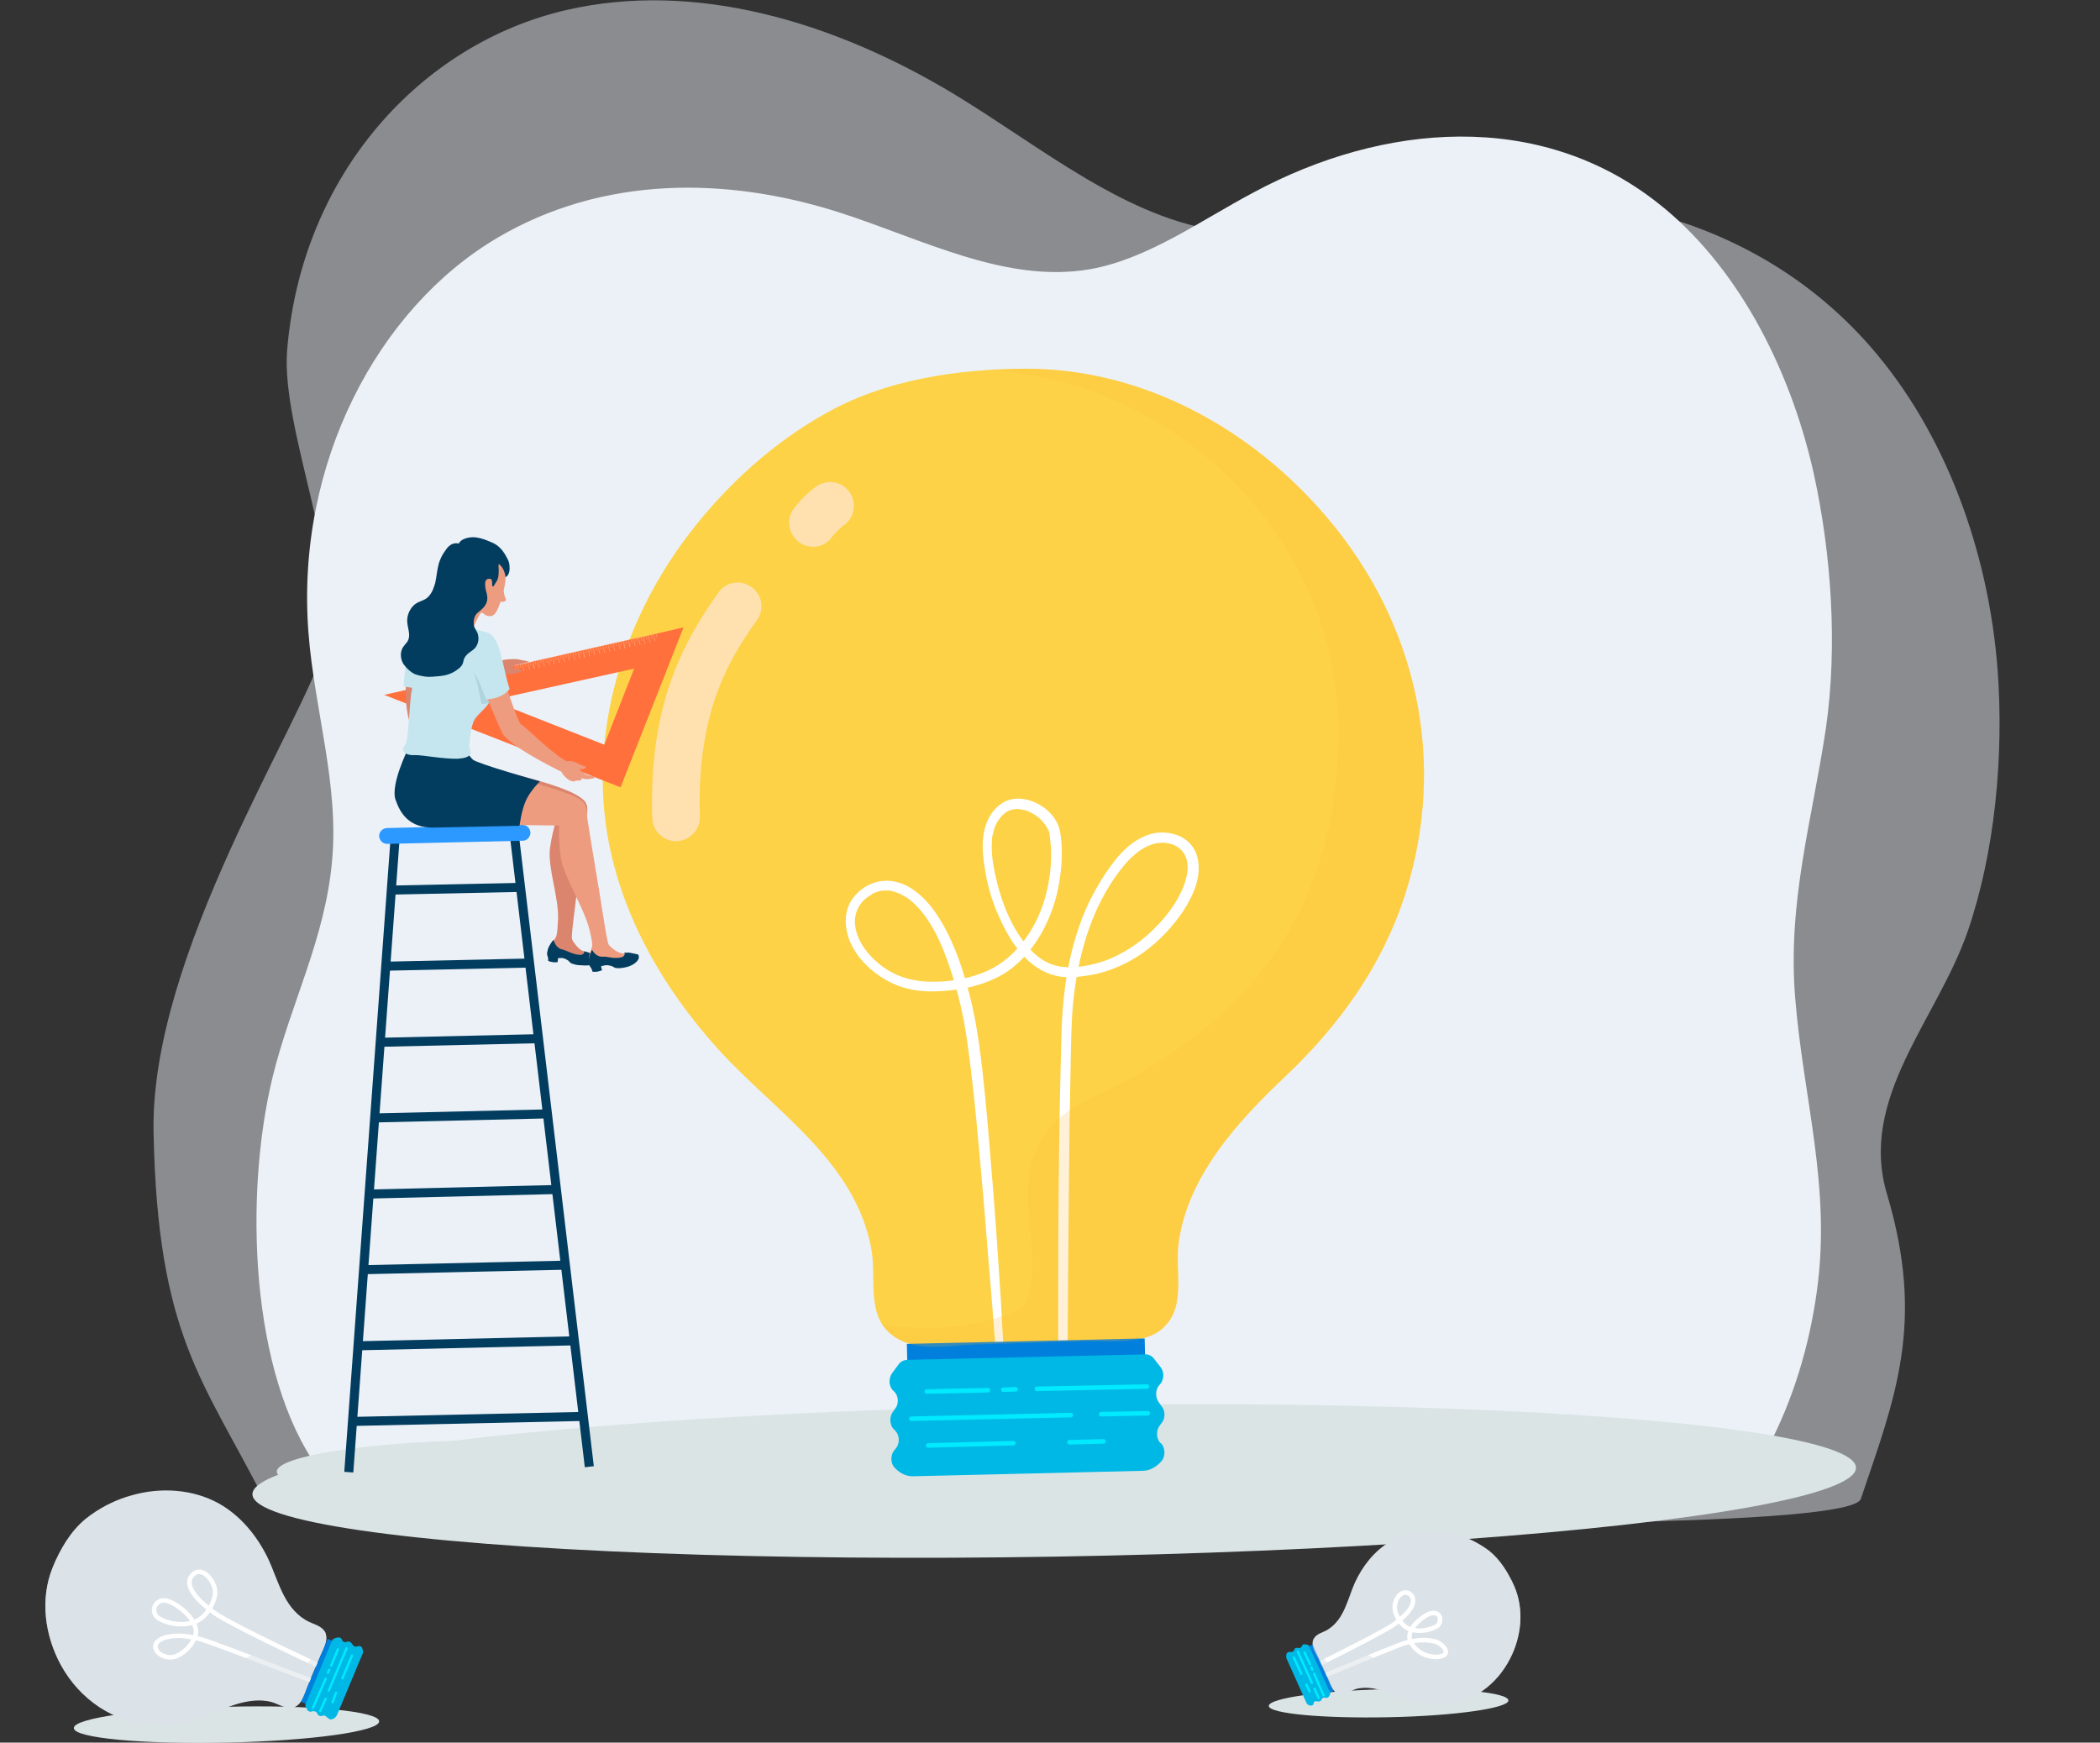 <?xml version="1.0" encoding="utf-8"?>
<!-- Generator: Adobe Illustrator 23.1.0, SVG Export Plug-In . SVG Version: 6.00 Build 0)  -->
<svg version="1.1" id="Camada_1" xmlns="http://www.w3.org/2000/svg" xmlns:xlink="http://www.w3.org/1999/xlink" x="0px" y="0px"
	 viewBox="0 0 463.6 384.7" style="enable-background:new 0 0 463.6 384.7;" xml:space="preserve">
<rect x="0" y="0" width="463.6" height="384.7" fill="#333333" stroke="none"/>
<style type="text/css">
	.st0{opacity:0.47;fill:#ECF1F7;enable-background:new    ;}
	.st1{fill:#ECF1F7;}
	.st2{opacity:0.58;fill:#EF929C;enable-background:new    ;}
	.st3{fill:#DAE4E5;}
	.st4{fill:none;stroke:#023D5F;stroke-width:2;stroke-miterlimit:10;}
	.st5{fill:#2B99FF;}
	.st6{fill:#FDD247;}
	.st7{fill:#FFFFFF;}
	.st8{fill:#007FDD;}
	.st9{fill:#00B8E5;}
	.st10{fill:none;stroke:#00EBFF;stroke-linecap:round;stroke-linejoin:round;stroke-miterlimit:10;}
	.st11{opacity:0.2;}
	.st12{fill:#FFB839;}
	.st13{fill:#DBE2E8;}
	.st14{fill:none;stroke:#FFFFFF;stroke-miterlimit:10;}
	.st15{fill:none;stroke:#00EBFF;stroke-width:0.5;stroke-linecap:round;stroke-linejoin:round;stroke-miterlimit:10;}
	.st16{opacity:0.55;}
	.st17{fill:#FFE1B0;}
	.st18{fill:#FF703D;}
	.st19{opacity:0.5;}
	.st20{fill:#FFB27E;}
	.st21{fill:#DB856E;}
	.st22{fill:#023D5F;}
	.st23{fill:#ED9C80;}
	.st24{fill:#C5E6EF;}
	.st25{fill:#AFD4DD;}
</style>
<g id="BACKGROUND">
	<g>
		<g>
			<path class="st0" d="M410.8,330.9c7.5-22.2,14.3-38.7,5.8-67.2c-6.4-21.3,11-38.5,17.8-58.1c6-17.5,8-38.6,6.6-57.7
				c-2-26.2-11.5-52.4-28.1-71.4c-25.8-29.5-64.9-37.3-99.3-31.1c-14.4,2.7-28.6,7.4-43.3,5.7c-21.5-2.6-40.3-18.6-59.8-30.4
				c-26.6-16-57.1-25-85.4-18.5c-32.2,7.4-58.5,36.3-61.7,75c-1.5,17.5,12.9,48.8,8.3,65.4C67,159.3,33.1,210.6,33.9,250
				c0.9,44.8,10.9,54.5,24.3,80.8C58.7,331.6,406.7,343,410.8,330.9z"/>
			<path class="st1" d="M390.2,319.7c5.5-10.3,9.2-22.3,10.9-34.7c3.2-23-3-42.4-4.8-64.8c-1.7-21.3,3.8-39.3,6.8-59.5
				c2.6-18.1,1.2-38.4-2.7-56.2c-5.4-24.1-17.4-46.3-34.3-59.6c-26.3-20.8-60.9-17.7-89.2-2.5c-11.9,6.3-23.4,14.7-36.1,17
				c-18.7,3.3-37.1-6.6-55.5-12.5c-25-8-52.3-8.1-75.5,5.6c-26.3,15.5-44.6,49.8-41.7,87.2c1.3,16.9,6.8,33.6,5.2,50.4
				c-1.5,17.1-9.2,31.6-13.1,47.6c-6.3,25.8-5.1,65.7,10.2,86.7C70.8,325.4,389.9,320.4,390.2,319.7z"/>
		</g>
	</g>
	<path class="st2" d="M473.6,344.8"/>
	<g>
		<g>
			<g>
				<g>
					
						<ellipse transform="matrix(1 -1.664837e-02 1.664837e-02 1 -5.411 3.919)" class="st3" cx="232.7" cy="326.9" rx="177" ry="16.7"/>
					<g>
						<g>
							<path class="st3" d="M145.6,323c0.1,3.3-18.8,6.4-42.1,6.9s-42.3-1.7-42.4-5s18.8-6.4,42.1-6.9S145.5,319.7,145.6,323z"/>
						</g>
						<g>
							<line class="st4" x1="77" y1="325" x2="87.2" y2="185.4"/>
							<line class="st4" x1="130.1" y1="323.8" x2="113.6" y2="184.8"/>
							<line class="st4" x1="86.3" y1="196.5" x2="114.9" y2="195.9"/>
							<line class="st4" x1="85.1" y1="213.3" x2="116.9" y2="212.6"/>
							<line class="st4" x1="83.9" y1="230.1" x2="118.9" y2="229.3"/>
							<line class="st4" x1="82.7" y1="246.8" x2="120.9" y2="245.9"/>
							<line class="st4" x1="81.5" y1="263.6" x2="122.8" y2="262.6"/>
							<line class="st4" x1="80.3" y1="280.3" x2="124.8" y2="279.3"/>
							<line class="st4" x1="79.1" y1="297.1" x2="126.8" y2="296"/>
							<line class="st4" x1="77.8" y1="313.8" x2="128.3" y2="312.7"/>
						</g>
						<path class="st5" d="M115.4,185.6l-29.9,0.7c-1,0-1.7-0.7-1.8-1.7l0,0c0-1,0.7-1.7,1.7-1.8l29.9-0.7c1,0,1.7,0.7,1.8,1.7l0,0
							C117.1,184.8,116.3,185.6,115.4,185.6z"/>
					</g>
					<g>
						<g>
							<path class="st6" d="M293,114.3c-16.5-19.5-40.6-33-66.7-32.9c-15.1,0.1-30.9,2.4-44.1,9.9c-11.6,6.5-21.7,15.7-29.8,26.2
								c-14,18.1-21.7,41.5-18.7,64.2c2.5,18.9,12.3,36.1,25,50.1c12.4,13.6,30.3,24.7,33.7,44.2c1,5.6-0.9,13.4,3.5,17.8
								c5.2,5.2,13.4,3.2,19.9,3c7.7-0.2,15.5-0.5,23.2-0.7c5.6-0.2,14.5,1.2,18.5-3.7c4.2-4.6,1.9-12.3,2.7-17.9
								c1.9-14.8,13.2-27.1,23.6-36.9c11.9-11.3,21.3-24.3,26.4-40.1C319.6,168.1,312.8,137.6,293,114.3z"/>
						</g>
						<g>
							<g>
								<path class="st7" d="M222.4,313.5c-0.1-2.5-0.2-4.9-0.3-7.4c-0.4-6.1-0.8-12.2-1.1-18.3c-0.5-7.8-1-15.5-1.6-23.2
									c-0.6-7.5-1.2-15-1.9-22.4c-0.8-7.8-1.6-15.6-3.6-23.1c-1.3-5-3-10.1-5.5-14.6c-1.7-3.1-3.9-6.1-6.8-8.1
									c-2-1.4-4.4-2.2-6.9-1.9c-2.6,0.3-5,1.8-6.5,3.9c-2,2.8-1.8,6.5-0.5,9.6c1.6,3.6,4.6,6.5,8,8.4c3.7,2.1,7.8,2.7,12,2.4
									c4.2-0.2,8.6-1.1,12.4-3c7.4-3.7,11.9-11.9,13.5-19.7c0.8-4,1.1-8.1,0.5-12.1c-0.4-2.8-2.4-5.2-4.9-6.5
									c-2.6-1.4-5.9-1.8-8.4,0.1c-2.4,1.8-3.6,4.8-3.8,7.7c-0.2,2.7,0.2,5.4,0.7,8.1c0.6,3.2,1.6,6.3,3,9.3
									c2.4,5.4,6.3,11.3,12.4,12.7c2,0.5,4,0.4,6,0.1c2.5-0.3,4.9-0.9,7.3-1.9c4.2-1.7,7.9-4.4,11-7.7c2.8-3,5.3-6.5,6.6-10.4
									c1.2-3.7,0.9-8.3-2.8-10.5c-1.8-1.1-4.1-1.4-6.2-1.1c-2.3,0.4-4.5,1.7-6.2,3.2c-1.9,1.7-3.4,3.7-4.8,5.8
									c-1.4,2.1-2.6,4.3-3.7,6.5c-4.4,9.5-5.8,19.7-6,30.1c-0.3,11.2-0.5,22.5-0.6,33.7c-0.1,10.9-0.1,21.7-0.1,32.6
									c0,5.6,0.2,11.3,0.2,16.9c0,1,1.5,1,1.5,0c0-5.6,0.3-11.2,0.4-16.8c0-5.3,0.1-10.5,0.1-15.8c0.1-10.4,0.2-20.8,0.3-31.1
									c0.1-5.4,0.2-10.9,0.3-16.3c0.1-5.1,0.2-10.2,1-15.3c1.4-9.4,4.6-19,10.8-26.4c2.6-3.1,6.4-6,10.6-4.6
									c1.6,0.6,2.8,1.8,3.2,3.5c0.4,1.6,0.1,3.3-0.4,4.9c-1.2,3.6-3.5,6.8-6.1,9.5c-2.9,3.1-6.4,5.6-10.3,7.3
									c-2.2,0.9-4.5,1.5-6.8,1.8c-1.8,0.2-3.6,0.2-5.2-0.2c-2.5-0.6-4.6-2.2-6.3-4.2c-3.9-4.5-6.1-10.6-7.3-16.4
									c-0.5-2.4-0.8-4.8-0.6-7.3c0-0.2,0-0.5,0.1-0.7c0,0.3,0,0,0-0.1s0-0.2,0.1-0.4c0.1-0.5,0.3-1,0.4-1.5
									c0.6-1.4,1.5-2.7,2.7-3.4c1-0.6,2.2-0.7,3.2-0.5c1.3,0.2,2.3,0.7,3.4,1.5c0.9,0.6,1.7,1.6,2.3,2.6c0.2,0.3,0.1,0.2,0.3,0.6
									c0.1,0.3,0.2,0.5,0.2,0.8c0.1,0.8,0.2,1.7,0.3,2.6c0.4,7.6-1.7,15.8-6.6,21.7c-2.4,2.9-5.3,5.1-8.8,6.4
									c-3.8,1.4-8,2-12.1,1.8c-3.8-0.2-7.3-1.4-10.3-3.8c-2.6-2.1-4.9-5-5.4-8.4c-0.4-2.7,0.8-5.3,3.1-6.7
									c0.2-0.1,0.4-0.2,0.6-0.4c0.1-0.1,0.2-0.1,0.3-0.2c0.1,0,0.4-0.2,0.3-0.1c-0.1,0,0.2-0.1,0.2-0.1c0.1,0,0.2-0.1,0.3-0.1
									c0.2-0.1,0.5-0.1,0.7-0.2c0.1,0,0.2,0,0.3-0.1c0.2,0,0,0,0,0c0.1,0,0.1,0,0.2,0c0.3,0,0.5,0,0.8,0c0.2,0,0.5,0,0.7,0
									c0.1,0,0.1,0,0.2,0c0,0-0.2,0-0.1,0c0.1,0,0.3,0,0.4,0.1c1.2,0.3,2,0.6,3.1,1.3c1.2,0.7,2.2,1.7,3.1,2.7
									c2.7,3.1,4.5,6.9,5.9,10.7c1.7,4.6,3,9.3,3.9,14.1c0.7,3.7,1.1,7.4,1.6,11.1c0.8,6.7,1.4,13.3,2,20
									c0.7,7.6,1.3,15.1,1.9,22.7c0.6,6.7,1.1,13.4,1.6,20.1c0.3,4.2,0.6,8.3,0.9,12.4c0.1,0.6,0.1,1.1,0.2,1.7
									C221.5,314.1,222.4,314.1,222.4,313.5L222.4,313.5z"/>
							</g>
						</g>
						
							<rect x="200.2" y="296" transform="matrix(1 -2.291121e-02 2.291121e-02 1 -6.783 5.266)" class="st8" width="52.5" height="5.2"/>
						<path class="st9" d="M256.1,318.5c-0.9-1.1-0.9-2.8,0-3.9l0.3-0.4c0.9-1,0.9-2.8,0-3.8l-0.5-0.7c-0.9-1.1-0.9-3,0.1-4
							c1-1,1.1-2.8,0.2-3.9l-1.4-1.8c-0.5-0.7-1.3-1.1-2.2-1l-52.2,1.2c-0.9,0-1.6,0.4-2.1,1.1l-1.4,1.9c-0.8,1.2-0.7,3,0.4,3.9
							c1.1,1,1.2,2.8,0.3,3.9l-0.5,0.7c-0.8,1.1-0.7,2.9,0.2,3.8l0.3,0.3c1,1,1.1,2.8,0.2,3.9l-0.4,0.5c-0.9,1.1-0.8,3,0.2,3.9
							l0.2,0.2c1.1,1.1,2.6,1.7,4,1.6l50.4-1.2c1.5,0,2.8-0.7,3.9-1.8l0.2-0.2c1-1,1-2.9,0.1-4L256.1,318.5z"/>
						<line class="st10" x1="228.9" y1="306.6" x2="253.2" y2="306.1"/>
						<line class="st10" x1="204.6" y1="307.2" x2="218.1" y2="306.9"/>
						<line class="st10" x1="201.2" y1="313.2" x2="236.4" y2="312.4"/>
						<line class="st10" x1="243.1" y1="312.2" x2="253.4" y2="312"/>
						<line class="st10" x1="204.9" y1="319.1" x2="223.7" y2="318.6"/>
						<line class="st10" x1="236.1" y1="318.4" x2="243.6" y2="318.2"/>
						<line class="st10" x1="221.5" y1="306.8" x2="224.2" y2="306.7"/>
						<g class="st11">
							<path class="st12" d="M293,114.3c-16.5-19.5-40.6-33-66.7-32.9c-3,0-6,0.1-9,0.3c41.7,1.6,78.6,37,78.2,80.5
								c-0.3,36.6-17.6,63.2-54.2,80c-7.7,3.5-13.1,8.8-14.1,17.7c-1,8.2,1.8,16.5,0.3,24.7c-0.2,1.2-0.6,2.5-1.4,3.5
								c-0.8,0.9-1.9,1.4-3,1.8c-9,3.5-18.8,4-28.4,2.5c0.3,0.5,0.7,1,1.1,1.4c5.2,5.2,13.4,3.2,19.9,3c7.7-0.2,15.5-0.5,23.2-0.7
								c5.6-0.2,14.5,1.2,18.5-3.7c4.2-4.6,1.9-12.3,2.7-17.9c1.9-14.8,13.2-27.1,23.6-36.9c11.9-11.3,21.3-24.3,26.4-40.1
								C319.6,168.1,312.8,137.6,293,114.3z"/>
						</g>
					</g>
					<g>
						<g>
							<path class="st3" d="M83.7,380c0.1,2.2-15,4.3-33.6,4.7c-18.6,0.4-33.8-1-33.8-3.2c-0.1-2.2,15-4.3,33.6-4.7
								C68.6,376.3,83.7,377.8,83.7,380z"/>
						</g>
						<g>
							<g>
								<path class="st13" d="M13.4,367.5c-3.5-6.5-4.6-14.4-1.8-21.4c1.6-4,3.9-8,7.3-10.8c3-2.4,6.5-4.2,10.2-5.2
									c6.3-1.8,13.4-1.4,19.2,1.8c4.8,2.7,8.4,7.1,10.8,12c2.3,4.8,3.4,10.7,8.3,13.7c1.4,0.9,3.7,1.2,4.4,2.8
									c0.8,1.9-0.6,3.9-1.3,5.7c-0.9,2.1-1.8,4.1-2.6,6.2c-0.6,1.5-1.2,4-3,4.6c-1.7,0.6-3.5-0.8-5.1-1.2c-4.2-1-8.7,0.7-12.4,2.4
									c-4.3,2-8.8,3.1-13.5,2.8C25.1,380.3,17.6,375.2,13.4,367.5z"/>
							</g>
							<path class="st14" d="M71,368c0,0-13.6-6.3-20-9.8c-1.7-0.9-3.5-1.8-5.9-3.9c-1.5-1.3-4.6-4.4-2.7-6.5
								c2.2-2.5,5.1,1.4,5.1,3.7c0,1.8-1.5,4.6-3,5.7c-2.6,2-6.8,1.6-9.4,0.1c-2-1.2-1-4.1,1.2-4c2.1,0.1,8,4.3,6.8,7.9
								c-0.7,1.9-2.1,3.4-3.9,4.3c-3.2,1.6-7.4-2.3-3-3.9c3.2-1.1,7.3-0.1,10.3,1c8.3,3,14.7,5.6,23,8.7"/>
							
								<rect x="62.5" y="368.2" transform="matrix(0.388 -0.922 0.922 0.388 -297.263 290.474)" class="st8" width="15.1" height="1.5"/>
							<path class="st9" d="M72.2,379.2c-0.2-0.4-0.7-0.6-1-0.4h-0.1c-0.4,0.1-0.8,0-1-0.4l-0.1-0.2c-0.2-0.4-0.7-0.5-1.1-0.4
								c-0.4,0.2-0.9,0-1.1-0.4l-0.3-0.6c-0.1-0.2-0.1-0.5,0-0.7l5.8-13.9c0.1-0.2,0.3-0.4,0.5-0.5l0.7-0.2c0.4-0.1,0.9,0.1,1,0.5
								s0.6,0.6,1,0.5l0.2-0.1c0.4-0.1,0.8,0.1,1,0.5l0.1,0.1c0.2,0.4,0.6,0.6,1,0.5l0.2-0.1c0.4-0.1,0.9,0.1,1,0.5v0.1
								c0.2,0.4,0.2,0.9,0,1.2l-5.6,13.4c-0.2,0.4-0.5,0.7-0.9,0.9h-0.1c-0.4,0.2-0.9,0-1.1-0.4L72.2,379.2z"/>
							<line class="st15" x1="71.9" y1="370.6" x2="69.1" y2="377"/>
							<line class="st15" x1="74.6" y1="364.1" x2="73.1" y2="367.7"/>
							<line class="st15" x1="76.5" y1="363.9" x2="72.6" y2="373.2"/>
							<line class="st15" x1="71.9" y1="375" x2="70.7" y2="377.7"/>
							<line class="st15" x1="77.7" y1="365.5" x2="75.6" y2="370.5"/>
							<line class="st15" x1="74.2" y1="373.7" x2="73.4" y2="375.8"/>
							<line class="st15" x1="72.7" y1="368.6" x2="72.4" y2="369.3"/>
							<g class="st16">
								<path class="st13" d="M13.4,367.5c-3.5-6.5-4.6-14.4-1.8-21.4c0.3-0.8,0.7-1.6,1-2.4c-4,11.4,1.6,25,13.3,29.5
									c9.9,3.8,18.8,2,27.2-6.1c1.8-1.7,3.7-2.6,6.2-1.9c2.3,0.6,4.2,2.2,6.6,2.7c0.4,0.1,0.7,0.1,1.1,0c0.3-0.1,0.6-0.4,0.8-0.6
									c1.9-2.1,3.1-4.6,3.7-7.4c0.1,0.1,0.2,0.3,0.3,0.4c0.8,1.9-0.6,3.9-1.3,5.7c-0.9,2.1-1.8,4.1-2.6,6.2c-0.6,1.5-1.2,4-3,4.6
									c-1.7,0.6-3.5-0.8-5.1-1.2c-4.2-1-8.7,0.7-12.4,2.4c-4.3,2-8.8,3.1-13.5,2.8C25.1,380.3,17.6,375.2,13.4,367.5z"/>
							</g>
						</g>
					</g>
					<g>
						<g>
							<path class="st3" d="M333,375.4c0,1.7-11.8,3.4-26.4,3.7c-14.6,0.3-26.5-0.8-26.5-2.5s11.8-3.4,26.4-3.7
								C321.1,372.5,333,373.6,333,375.4z"/>
						</g>
						<g>
							<path class="st13" d="M333.4,366.1c2.5-4.9,3.1-10.8,0.9-15.9c-1.3-3-3.1-5.9-5.6-7.9c-2.3-1.7-4.9-3-7.6-3.7
								c-4.7-1.2-10-0.8-14.2,1.7c-3.5,2.1-6.1,5.4-7.8,9.1c-1.6,3.6-2.3,8-5.9,10.3c-1,0.7-2.7,0.9-3.2,2.2
								c-0.6,1.5,0.5,2.9,1.1,4.2c0.7,1.5,1.4,3,2.1,4.5c0.5,1.1,1,2.9,2.3,3.3c1.2,0.4,2.6-0.6,3.7-1c3.1-0.9,6.4,0.3,9.2,1.6
								c3.2,1.4,6.6,2.2,10.1,1.9C325,375.9,330.4,372,333.4,366.1z"/>
						</g>
						<path class="st14" d="M290.7,367.6c0,0,9.9-4.9,14.7-7.6c1.3-0.7,2.6-1.4,4.3-3c2.9-2.6,2.6-4.5,1.4-5.2
							c-1.5-0.9-3.2,0.9-3.2,3.1c0,1.4,1.2,3.4,2.3,4.2c2,1.4,5.1,1,7-0.1c1-0.6,1.2-3.1-1-2.9c-1.5,0.1-5.9,3.4-4.9,6
							c0.5,1.4,1.7,2.5,3,3.1c1,0.5,2.9,0.8,4,0.4c2.2-0.7-0.2-2.9-1.4-3.2c-2.7-0.7-5.5-0.2-8.1,0.8c-6.1,2.4-10.8,4.4-16.9,6.9"/>
						
							<rect x="290.9" y="362.7" transform="matrix(0.912 -0.411 0.411 0.912 -125.585 152.284)" class="st8" width="1.1" height="11.2"/>
						<path class="st9" d="M290,375.9c0.1-0.3,0.5-0.4,0.8-0.3h0.1c0.3,0.1,0.6,0,0.8-0.3l0.1-0.2c0.1-0.3,0.5-0.4,0.8-0.3
							s0.6,0,0.8-0.3l0.2-0.4c0.1-0.2,0.1-0.4,0-0.5l-4.6-10.2c-0.1-0.2-0.2-0.3-0.4-0.3l-0.5-0.1c-0.3-0.1-0.6,0.1-0.7,0.4
							s-0.4,0.5-0.8,0.4h-0.2c-0.3-0.1-0.6,0.1-0.7,0.4v0.1c-0.1,0.3-0.5,0.4-0.8,0.4h-0.1c-0.3-0.1-0.6,0.1-0.8,0.4v0.1
							c-0.1,0.3-0.1,0.6,0,0.9l4.4,9.8c0.1,0.3,0.4,0.5,0.7,0.6h0.1c0.3,0.1,0.6,0,0.8-0.3L290,375.9z"/>
						<line class="st15" x1="290.1" y1="369.5" x2="292.2" y2="374.3"/>
						<line class="st15" x1="288" y1="364.8" x2="289.2" y2="367.4"/>
						<line class="st15" x1="286.5" y1="364.6" x2="289.6" y2="371.5"/>
						<line class="st15" x1="290.2" y1="372.8" x2="291.1" y2="374.8"/>
						<line class="st15" x1="285.6" y1="365.9" x2="287.3" y2="369.5"/>
						<line class="st15" x1="288.4" y1="371.9" x2="289.1" y2="373.4"/>
						<line class="st15" x1="289.5" y1="368.1" x2="289.7" y2="368.6"/>
						<g class="st16">
							<path class="st13" d="M333.4,366.1c2.5-4.9,3.1-10.8,0.9-15.9c-0.3-0.6-0.5-1.2-0.8-1.7c3.2,8.3-0.7,18.6-9.3,22.1
								c-7.2,3-13.9,1.8-20.3-4c-1.3-1.2-2.8-1.8-4.7-1.3c-1.7,0.5-3.1,1.7-4.8,2.1c-0.3,0.1-0.5,0.1-0.8,0
								c-0.2-0.1-0.4-0.3-0.6-0.4c-1.4-1.5-2.4-3.4-2.9-5.4c-0.1,0.1-0.1,0.2-0.2,0.3c-0.6,1.5,0.5,2.9,1.1,4.2
								c0.7,1.5,1.4,3,2.1,4.5c0.5,1.1,1,2.9,2.3,3.3c1.2,0.4,2.6-0.6,3.7-1c3.1-0.9,6.4,0.3,9.2,1.6c3.2,1.4,6.6,2.2,10.1,1.9
								C325,375.9,330.4,372,333.4,366.1z"/>
						</g>
					</g>
					<path class="st17" d="M149.4,185.7c-2.9,0.1-5.3-2.2-5.4-5.1c-0.8-24.7,6.6-38.5,14.6-49.8c1.7-2.4,5-2.9,7.3-1.2
						c2.4,1.7,2.9,5,1.2,7.3c-6.5,9.1-13.3,20.7-12.6,43.4C154.6,183.1,152.3,185.6,149.4,185.7L149.4,185.7z"/>
					<path class="st17" d="M179.6,120.7c-1.2,0-2.3-0.3-3.3-1.1c-2.3-1.8-2.8-5.1-1-7.4c2.4-3.1,4.7-4.7,5.2-5
						c2.5-1.5,5.7-0.8,7.2,1.7c1.5,2.4,0.8,5.7-1.6,7.2c-0.1,0.1-1.2,0.9-2.4,2.4C182.7,120,181.1,120.7,179.6,120.7z"/>
					<g>
						<g>
							<path class="st18" d="M137,173.8l13.9-35.3l-10.8,2.5h-0.2l-21.7,4.9l-0.4,0.1l-21.9,4.9l-0.4,0.1l-10.7,2.4L137,173.8z
								 M140,147.6l-6.6,16.8l-24.9-9.8L140,147.6z"/>
							<g>
								<g class="st19">
									<g>
										<path class="st20" d="M90.8,152l0.2-0.1l0.4,1.6c0,0.1,0,0.1-0.1,0.2c-0.1,0-0.1,0-0.1-0.1L90.8,152z"/>
									</g>
									<g>
										<path class="st20" d="M91.4,151.9h0.2l0.2,0.8c0,0,0,0.1-0.1,0.1c0,0-0.1,0-0.1-0.1L91.4,151.9z"/>
									</g>
								</g>
								<g class="st19">
									<g>
										<path class="st20" d="M91.9,151.7l0.2-0.1l0.4,1.6c0,0.1,0,0.1-0.1,0.2c-0.1,0-0.1,0-0.1-0.1L91.9,151.7z"/>
									</g>
									<g>
										<path class="st20" d="M92.5,151.6h0.2l0.2,0.8c0,0,0,0.1-0.1,0.1c0,0-0.1,0-0.1-0.1L92.5,151.6z"/>
									</g>
								</g>
								<g class="st19">
									<g>
										<path class="st20" d="M93,151.5l0.2-0.1l0.4,1.6c0,0.1,0,0.1-0.1,0.2c-0.1,0-0.1,0-0.1-0.1L93,151.5z"/>
									</g>
									<g>
										<path class="st20" d="M93.6,151.4h0.2l0.2,0.8c0,0,0,0.1-0.1,0.1c0,0-0.1,0-0.1-0.1L93.6,151.4z"/>
									</g>
								</g>
								<g class="st19">
									<g>
										<path class="st20" d="M94.1,151.2l0.2-0.1l0.4,1.6c0,0.1,0,0.1-0.1,0.2c-0.1,0-0.1,0-0.1-0.1L94.1,151.2z"/>
									</g>
									<g>
										<path class="st20" d="M94.7,151.1h0.2l0.2,0.8c0,0,0,0.1-0.1,0.1c0,0-0.1,0-0.1-0.1L94.7,151.1z"/>
									</g>
								</g>
								<g class="st19">
									<g>
										<path class="st20" d="M95.2,151l0.2-0.1l0.4,1.6c0,0.1,0,0.1-0.1,0.2c-0.1,0-0.1,0-0.1-0.1L95.2,151z"/>
									</g>
									<g>
										<path class="st20" d="M95.8,150.9H96l0.2,0.8c0,0,0,0.1-0.1,0.1c0,0-0.1,0-0.1-0.1L95.8,150.9z"/>
									</g>
								</g>
								<g class="st19">
									<g>
										<path class="st20" d="M96.4,150.8l0.2-0.1l0.4,1.6c0,0.1,0,0.1-0.1,0.2c-0.1,0-0.1,0-0.1-0.1L96.4,150.8z"/>
									</g>
									<g>
										<path class="st20" d="M96.9,150.6h0.2l0.2,0.8c0,0,0,0.1-0.1,0.1c0,0-0.1,0-0.1-0.1L96.9,150.6z"/>
									</g>
								</g>
								<g class="st19">
									<g>
										<path class="st20" d="M97.5,150.5l0.2-0.1l0.4,1.6c0,0.1,0,0.1-0.1,0.2c-0.1,0-0.1,0-0.2-0.1L97.5,150.5z"/>
									</g>
									<g>
										<path class="st20" d="M98.1,150.4h0.2l0.2,0.8c0,0,0,0.1-0.1,0.1c0,0-0.1,0-0.1-0.1L98.1,150.4z"/>
									</g>
								</g>
								<g class="st19">
									<g>
										<path class="st20" d="M98.6,150.2l0.2-0.1l0.4,1.6c0,0.1,0,0.1-0.1,0.2c-0.1,0-0.1,0-0.2-0.1L98.6,150.2z"/>
									</g>
									<g>
										<path class="st20" d="M99.2,150.1h0.2l0.2,0.8c0,0,0,0.1-0.1,0.1c0,0-0.1,0-0.1-0.1L99.2,150.1z"/>
									</g>
								</g>
								<g class="st19">
									<g>
										<path class="st20" d="M99.7,150l0.2-0.1l0.4,1.6c0,0.1,0,0.1-0.1,0.2c-0.1,0-0.1,0-0.1-0.1L99.7,150z"/>
									</g>
									<g>
										<path class="st20" d="M100.3,149.9h0.2l0.2,0.8c0,0,0,0.1-0.1,0.1c0,0-0.1,0-0.1-0.1L100.3,149.9z"/>
									</g>
								</g>
								<g class="st19">
									<g>
										<path class="st20" d="M100.8,149.7l0.2-0.1l0.4,1.6c0,0.1,0,0.1-0.1,0.2c-0.1,0-0.1,0-0.1-0.1L100.8,149.7z"/>
									</g>
									<g>
										<path class="st20" d="M101.4,149.6h0.2l0.2,0.8c0,0,0,0.1-0.1,0.1c0,0-0.1,0-0.1-0.1L101.4,149.6z"/>
									</g>
								</g>
								<g class="st19">
									<g>
										<path class="st20" d="M101.9,149.5l0.2-0.1l0.4,1.6c0,0.1,0,0.1-0.1,0.2c-0.1,0-0.1,0-0.1-0.1L101.9,149.5z"/>
									</g>
									<g>
										<path class="st20" d="M102.5,149.4h0.2l0.2,0.8c0,0,0,0.1-0.1,0.1c0,0-0.1,0-0.1-0.1L102.5,149.4z"/>
									</g>
								</g>
								<g class="st19">
									<g>
										<path class="st20" d="M103,149.2l0.2-0.1l0.4,1.6c0,0.1,0,0.1-0.1,0.2c-0.1,0-0.1,0-0.1-0.1L103,149.2z"/>
									</g>
									<g>
										<path class="st20" d="M103.6,149.1h0.2l0.2,0.8c0,0,0,0.1-0.1,0.1c0,0-0.1,0-0.1-0.1L103.6,149.1z"/>
									</g>
								</g>
								<g class="st19">
									<g>
										<path class="st20" d="M104.1,149l0.2-0.1l0.4,1.6c0,0.1,0,0.1-0.1,0.2c-0.1,0-0.1,0-0.1-0.1L104.1,149z"/>
									</g>
									<g>
										<path class="st20" d="M104.7,148.9h0.2l0.2,0.8c0,0,0,0.1-0.1,0.1c0,0-0.1,0-0.1-0.1L104.7,148.9z"/>
									</g>
								</g>
								<g class="st19">
									<g>
										<path class="st20" d="M105.2,148.7l0.2-0.1l0.4,1.6c0,0.1,0,0.1-0.1,0.2c-0.1,0-0.1,0-0.1-0.1L105.2,148.7z"/>
									</g>
									<g>
										<path class="st20" d="M105.8,148.6h0.2l0.2,0.8c0,0,0,0.1-0.1,0.1c0,0-0.1,0-0.1-0.1L105.8,148.6z"/>
									</g>
								</g>
								<g class="st19">
									<g>
										<path class="st20" d="M106.4,148.5l0.2-0.1l0.4,1.6c0,0.1,0,0.1-0.1,0.2c-0.1,0-0.1,0-0.1-0.1L106.4,148.5z"/>
									</g>
									<g>
										<path class="st20" d="M106.9,148.4h0.2l0.2,0.8c0,0,0,0.1-0.1,0.1c0,0-0.1,0-0.1-0.1L106.9,148.4z"/>
									</g>
								</g>
								<g class="st19">
									<g>
										<path class="st20" d="M107.5,148.2l0.2-0.1l0.4,1.6c0,0.1,0,0.1-0.1,0.2c-0.1,0-0.1,0-0.2-0.1L107.5,148.2z"/>
									</g>
									<g>
										<path class="st20" d="M108.1,148.1h0.2l0.2,0.8c0,0,0,0.1-0.1,0.1c0,0-0.1,0-0.1-0.1L108.1,148.1z"/>
									</g>
								</g>
								<g class="st19">
									<g>
										<path class="st20" d="M108.6,148l0.2-0.1l0.4,1.6c0,0.1,0,0.1-0.1,0.2c-0.1,0-0.1,0-0.2-0.1L108.6,148z"/>
									</g>
									<g>
										<path class="st20" d="M109.2,147.9h0.2l0.2,0.8c0,0,0,0.1-0.1,0.1c0,0-0.1,0-0.1-0.1L109.2,147.9z"/>
									</g>
								</g>
								<g class="st19">
									<g>
										<path class="st20" d="M109.7,147.7l0.2-0.1l0.4,1.6c0,0.1,0,0.1-0.1,0.2c-0.1,0-0.1,0-0.1-0.1L109.7,147.7z"/>
									</g>
									<g>
										<path class="st20" d="M110.3,147.6h0.2l0.2,0.8c0,0,0,0.1-0.1,0.1c0,0-0.1,0-0.1-0.1L110.3,147.6z"/>
									</g>
								</g>
								<g class="st19">
									<g>
										<path class="st20" d="M110.8,147.5l0.2-0.1l0.4,1.6c0,0.1,0,0.1-0.1,0.2c-0.1,0-0.1,0-0.1-0.1L110.8,147.5z"/>
									</g>
									<g>
										<path class="st20" d="M111.4,147.3h0.2l0.2,0.8c0,0,0,0.1-0.1,0.1c0,0-0.1,0-0.1-0.1L111.4,147.3z"/>
									</g>
								</g>
								<g class="st19">
									<g>
										<path class="st20" d="M111.9,147.2l0.2-0.1l0.4,1.6c0,0.1,0,0.1-0.1,0.2c-0.1,0-0.1,0-0.1-0.1L111.9,147.2z"/>
									</g>
									<g>
										<path class="st20" d="M112.5,147.1h0.2l0.2,0.8c0,0,0,0.1-0.1,0.1c0,0-0.1,0-0.1-0.1L112.5,147.1z"/>
									</g>
								</g>
								<g class="st19">
									<g>
										<path class="st20" d="M113,147l0.2-0.1l0.4,1.6c0,0.1,0,0.1-0.1,0.2c-0.1,0-0.1,0-0.1-0.1L113,147z"/>
									</g>
									<g>
										<path class="st20" d="M113.6,146.8h0.2l0.2,0.8c0,0,0,0.1-0.1,0.1c0,0-0.1,0-0.1-0.1L113.6,146.8z"/>
									</g>
								</g>
								<g class="st19">
									<g>
										<path class="st20" d="M114.1,146.7l0.2-0.1l0.4,1.6c0,0.1,0,0.1-0.1,0.2c-0.1,0-0.1,0-0.1-0.1L114.1,146.7z"/>
									</g>
									<g>
										<path class="st20" d="M114.7,146.6h0.2l0.2,0.8c0,0,0,0.1-0.1,0.1c0,0-0.1,0-0.1-0.1L114.7,146.6z"/>
									</g>
								</g>
								<g class="st19">
									<g>
										<path class="st20" d="M115.2,146.5l0.2-0.1l0.4,1.6c0,0.1,0,0.1-0.1,0.2c-0.1,0-0.1,0-0.1-0.1L115.2,146.5z"/>
									</g>
									<g>
										<path class="st20" d="M115.8,146.3h0.2l0.2,0.8c0,0,0,0.1-0.1,0.1c0,0-0.1,0-0.1-0.1L115.8,146.3z"/>
									</g>
								</g>
								<g class="st19">
									<g>
										<path class="st20" d="M116.4,146.2l0.2-0.1l0.4,1.6c0,0.1,0,0.1-0.1,0.2c-0.1,0-0.1,0-0.1-0.1L116.4,146.2z"/>
									</g>
									<g>
										<path class="st20" d="M116.9,146.1h0.2l0.2,0.8c0,0,0,0.1-0.1,0.1c0,0-0.1,0-0.1-0.1L116.9,146.1z"/>
									</g>
								</g>
								<g class="st19">
									<g>
										<path class="st20" d="M117.5,146l0.2-0.1l0.4,1.6c0,0.1,0,0.1-0.1,0.2c-0.1,0-0.1,0-0.2-0.1L117.5,146z"/>
									</g>
									<g>
										<path class="st20" d="M118,145.8h0.2l0.2,0.8c0,0,0,0.1-0.1,0.1c0,0-0.1,0-0.1-0.1L118,145.8z"/>
									</g>
								</g>
								<g class="st19">
									<g>
										<path class="st20" d="M118.6,145.7l0.2-0.1l0.4,1.6c0,0.1,0,0.1-0.1,0.2c-0.1,0-0.1,0-0.2-0.1L118.6,145.7z"/>
									</g>
									<g>
										<path class="st20" d="M119.2,145.6h0.2l0.2,0.8c0,0,0,0.1-0.1,0.1c0,0-0.1,0-0.1-0.1L119.2,145.6z"/>
									</g>
								</g>
								<g class="st19">
									<g>
										<path class="st20" d="M119.7,145.5l0.2-0.1l0.4,1.6c0,0.1,0,0.1-0.1,0.2c-0.1,0-0.1,0-0.1-0.1L119.7,145.5z"/>
									</g>
									<g>
										<path class="st20" d="M120.3,145.3h0.2l0.2,0.8c0,0,0,0.1-0.1,0.1c0,0-0.1,0-0.1-0.1L120.3,145.3z"/>
									</g>
								</g>
								<g class="st19">
									<g>
										<path class="st20" d="M120.8,145.2l0.2-0.1l0.4,1.6c0,0.1,0,0.1-0.1,0.2c-0.1,0-0.1,0-0.1-0.1L120.8,145.2z"/>
									</g>
									<g>
										<path class="st20" d="M121.4,145.1h0.2l0.2,0.8c0,0,0,0.1-0.1,0.1c0,0-0.1,0-0.1-0.1L121.4,145.1z"/>
									</g>
								</g>
								<g class="st19">
									<g>
										<path class="st20" d="M121.9,145l0.2-0.1l0.4,1.6c0,0.1,0,0.1-0.1,0.2c-0.1,0-0.1,0-0.1-0.1L121.9,145z"/>
									</g>
									<g>
										<path class="st20" d="M122.5,144.8h0.2l0.2,0.8c0,0,0,0.1-0.1,0.1c0,0-0.1,0-0.1-0.1L122.5,144.8z"/>
									</g>
								</g>
								<g class="st19">
									<g>
										<path class="st20" d="M123,144.7l0.2-0.1l0.4,1.6c0,0.1,0,0.1-0.1,0.2c-0.1,0-0.1,0-0.1-0.1L123,144.7z"/>
									</g>
									<g>
										<path class="st20" d="M123.6,144.6h0.2l0.2,0.8c0,0,0,0.1-0.1,0.1c0,0-0.1,0-0.1-0.1L123.6,144.6z"/>
									</g>
								</g>
								<g class="st19">
									<g>
										<path class="st20" d="M124.1,144.5l0.2-0.1l0.4,1.6c0,0.1,0,0.1-0.1,0.2c-0.1,0-0.1,0-0.1-0.1L124.1,144.5z"/>
									</g>
									<g>
										<path class="st20" d="M124.7,144.3h0.2l0.2,0.8c0,0,0,0.1-0.1,0.1c0,0-0.1,0-0.1-0.1L124.7,144.3z"/>
									</g>
								</g>
								<g class="st19">
									<g>
										<path class="st20" d="M125.2,144.2l0.2-0.1l0.4,1.6c0,0.1,0,0.1-0.1,0.2c-0.1,0-0.1,0-0.1-0.1L125.2,144.2z"/>
									</g>
									<g>
										<path class="st20" d="M125.8,144.1h0.2l0.2,0.8c0,0,0,0.1-0.1,0.1c0,0-0.1,0-0.1-0.1L125.8,144.1z"/>
									</g>
								</g>
								<g class="st19">
									<g>
										<path class="st20" d="M126.4,144l0.2-0.1l0.4,1.6c0,0.1,0,0.1-0.1,0.2c-0.1,0-0.1,0-0.1-0.1L126.4,144z"/>
									</g>
									<g>
										<path class="st20" d="M126.9,143.8h0.2l0.2,0.8c0,0,0,0.1-0.1,0.1c0,0-0.1,0-0.1-0.1L126.9,143.8z"/>
									</g>
								</g>
								<g class="st19">
									<g>
										<path class="st20" d="M127.5,143.7l0.2-0.1l0.4,1.6c0,0.1,0,0.1-0.1,0.2c-0.1,0-0.1,0-0.2-0.1L127.5,143.7z"/>
									</g>
									<g>
										<path class="st20" d="M128,143.6h0.2l0.2,0.8c0,0,0,0.1-0.1,0.1c0,0-0.1,0-0.1-0.1L128,143.6z"/>
									</g>
								</g>
								<g class="st19">
									<g>
										<path class="st20" d="M128.6,143.5l0.2-0.1l0.4,1.6c0,0.1,0,0.1-0.1,0.2c-0.1,0-0.1,0-0.2-0.1L128.6,143.5z"/>
									</g>
									<g>
										<path class="st20" d="M129.2,143.3h0.2l0.2,0.8c0,0,0,0.1-0.1,0.1c0,0-0.1,0-0.1-0.1L129.2,143.3z"/>
									</g>
								</g>
								<g class="st19">
									<g>
										<path class="st20" d="M129.7,143.2l0.2-0.1l0.4,1.6c0,0.1,0,0.1-0.1,0.2c-0.1,0-0.1,0-0.1-0.1L129.7,143.2z"/>
									</g>
									<g>
										<path class="st20" d="M130.3,143.1h0.2l0.2,0.8c0,0,0,0.1-0.1,0.1c0,0-0.1,0-0.1-0.1L130.3,143.1z"/>
									</g>
								</g>
								<g class="st19">
									<g>
										<path class="st20" d="M130.8,143l0.2-0.1l0.4,1.6c0,0.1,0,0.1-0.1,0.2c-0.1,0-0.1,0-0.1-0.1L130.8,143z"/>
									</g>
									<g>
										<path class="st20" d="M131.4,142.8h0.2l0.2,0.8c0,0,0,0.1-0.1,0.1c0,0-0.1,0-0.1-0.1L131.4,142.8z"/>
									</g>
								</g>
								<g class="st19">
									<g>
										<path class="st20" d="M131.9,142.7l0.2-0.1l0.4,1.6c0,0.1,0,0.1-0.1,0.2c-0.1,0-0.1,0-0.1-0.1L131.9,142.7z"/>
									</g>
									<g>
										<path class="st20" d="M132.5,142.6h0.2l0.2,0.8c0,0,0,0.1-0.1,0.1c0,0-0.1,0-0.1-0.1L132.5,142.6z"/>
									</g>
								</g>
								<g class="st19">
									<g>
										<path class="st20" d="M133,142.5l0.2-0.1l0.4,1.6c0,0.1,0,0.1-0.1,0.2c-0.1,0-0.1,0-0.1-0.1L133,142.5z"/>
									</g>
									<g>
										<path class="st20" d="M133.6,142.3h0.2l0.2,0.8c0,0,0,0.1-0.1,0.1c0,0-0.1,0-0.1-0.1L133.6,142.3z"/>
									</g>
								</g>
								<g class="st19">
									<g>
										<path class="st20" d="M134.1,142.2l0.2-0.1l0.4,1.6c0,0.1,0,0.1-0.1,0.2c-0.1,0-0.1,0-0.1-0.1L134.1,142.2z"/>
									</g>
									<g>
										<path class="st20" d="M134.7,142.1h0.2l0.2,0.8c0,0,0,0.1-0.1,0.1c0,0-0.1,0-0.1-0.1L134.7,142.1z"/>
									</g>
								</g>
								<g class="st19">
									<g>
										<path class="st20" d="M135.2,142l0.2-0.1l0.4,1.6c0,0.1,0,0.1-0.1,0.2c-0.1,0-0.1,0-0.1-0.1L135.2,142z"/>
									</g>
									<g>
										<path class="st20" d="M135.8,141.8h0.2l0.2,0.8c0,0,0,0.1-0.1,0.1c0,0-0.1,0-0.1-0.1L135.8,141.8z"/>
									</g>
								</g>
								<g class="st19">
									<g>
										<path class="st20" d="M136.4,141.7l0.2-0.1l0.4,1.6c0,0.1,0,0.1-0.1,0.2c-0.1,0-0.1,0-0.1-0.1L136.4,141.7z"/>
									</g>
									<g>
										<path class="st20" d="M136.9,141.6h0.2l0.2,0.8c0,0,0,0.1-0.1,0.1c0,0-0.1,0-0.1-0.1L136.9,141.6z"/>
									</g>
								</g>
								<g class="st19">
									<g>
										<path class="st20" d="M137.5,141.5l0.2-0.1l0.4,1.6c0,0.1,0,0.1-0.1,0.2c-0.1,0-0.1,0-0.2-0.1L137.5,141.5z"/>
									</g>
									<g>
										<path class="st20" d="M138,141.3h0.2l0.2,0.8c0,0,0,0.1-0.1,0.1c0,0-0.1,0-0.1-0.1L138,141.3z"/>
									</g>
								</g>
								<g class="st19">
									<g>
										<path class="st20" d="M138.6,141.2l0.2-0.1l0.4,1.6c0,0.1,0,0.1-0.1,0.2c-0.1,0-0.1,0-0.2-0.1L138.6,141.2z"/>
									</g>
									<g>
										<path class="st20" d="M139.2,141.1h0.2l0.2,0.8c0,0,0,0.1-0.1,0.1c0,0-0.1,0-0.1-0.1L139.2,141.1z"/>
									</g>
								</g>
								<g class="st19">
									<g>
										<path class="st20" d="M139.7,140.9l0.2-0.1l0.4,1.6c0,0.1,0,0.1-0.1,0.2c-0.1,0-0.1,0-0.1-0.1L139.7,140.9z"/>
									</g>
									<g>
										<path class="st20" d="M140.3,140.8h0.2l0.2,0.8c0,0,0,0.1-0.1,0.1c0,0-0.1,0-0.1-0.1L140.3,140.8z"/>
									</g>
								</g>
								<g class="st19">
									<g>
										<path class="st20" d="M140.8,140.7l0.2-0.1l0.4,1.6c0,0.1,0,0.1-0.1,0.2c-0.1,0-0.1,0-0.1-0.1L140.8,140.7z"/>
									</g>
									<g>
										<path class="st20" d="M141.4,140.6h0.2l0.2,0.8c0,0,0,0.1-0.1,0.1c0,0-0.1,0-0.1-0.1L141.4,140.6z"/>
									</g>
								</g>
								<g class="st19">
									<g>
										<path class="st20" d="M141.9,140.5l0.2-0.1l0.4,1.6c0,0.1,0,0.1-0.1,0.2c-0.1,0-0.1,0-0.1-0.1L141.9,140.5z"/>
									</g>
									<g>
										<path class="st20" d="M142.5,140.3h0.2l0.2,0.8c0,0,0,0.1-0.1,0.1c0,0-0.1,0-0.1-0.1L142.5,140.3z"/>
									</g>
								</g>
								<g class="st19">
									<g>
										<path class="st20" d="M143,140.2l0.2-0.1l0.4,1.6c0,0.1,0,0.1-0.1,0.2c-0.1,0-0.1,0-0.1-0.1L143,140.2z"/>
									</g>
									<g>
										<path class="st20" d="M143.6,140.1h0.2l0.2,0.8c0,0,0,0.1-0.1,0.1c0,0-0.1,0-0.1-0.1L143.6,140.1z"/>
									</g>
								</g>
								<g class="st19">
									<g>
										<path class="st20" d="M144.1,139.9l0.2-0.1l0.4,1.6c0,0.1,0,0.1-0.1,0.2c-0.1,0-0.1,0-0.1-0.1L144.1,139.9z"/>
									</g>
									<g>
										<path class="st20" d="M144.7,139.8h0.2l0.2,0.8c0,0,0,0.1-0.1,0.1c0,0-0.1,0-0.1-0.1L144.7,139.8z"/>
									</g>
								</g>
							</g>
						</g>
						<g>
							<path class="st21" d="M89.7,150.3c-0.9,8.5,2.8,17.1,6.3,14.6c5.5-3.8,13.4-16.2,14.2-16.3c0.5,0,0.9,0.2,2.2,0.2
								c0.7,0,1.8-0.2,2.4-0.4c0.1,0,0.3-0.1,0.3-0.3c0-0.1-0.1-0.2-0.1-0.2c-0.3-0.2-0.6-0.2-1-0.2c-0.3,0-0.6,0-0.7-0.3
								c0-0.2,0-0.3,0.2-0.4c0.1-0.1,0.3-0.2,0.5-0.2c0.9-0.2,2-0.5,2.8-0.7c-0.5-0.2-1.3-0.3-1.8-0.4c-0.4-0.1-0.8-0.2-1.2-0.2
								c-0.6,0-2,0-2.6,0.2c-1.2,0.2-1.6,0.5-2.7,1.1c-0.7,0.3-1.2,0.8-1.8,1.3c-1.5,1.2-7,8-8.2,8.9"/>
						</g>
						<g>
							<path class="st21" d="M123.8,178.2c0,0-1.8,4.3-2.4,9.2c-0.5,4.2,2,10.8,1.8,15.6c-0.1,0.9-0.1,3.2-0.5,3.9
								c-0.4,0.8-1.4,1.8-1.5,2.9c0,0.6,0.4,1.3,1.1,1.6c0.8,0.3,1.3-0.1,1.6-0.1c1.6,0.1,1.9,1.3,4.7,1.5c0.9,0.1,2.2-0.3,2.9-0.9
								c0.3-0.2,0.3-0.6,0.1-0.8s-2.2-0.8-3.2-1.3c-0.9-0.5-1.9-1.9-2.1-2.4c-0.2-0.6,0.2-3.3,0.3-4.4c1-7.8,2.2-18.8,2.9-23.4"/>
							<path class="st22" d="M131.8,212.2c0.2-0.3,0.2-0.8,0-1c-0.3-0.2-1.2-0.7-1.8-0.9c-0.5-0.2-1.4-0.4-1.1-0.2
								c0.3,0.1-0.2,0.7-0.7,0.7c-1.7,0-3.1-1-4.1-1.2c-1.4-0.3-1.8-1.8-1.9-2.1c-0.3,0.2-1.1,1.5-1.2,1.9s-0.3,1.1-0.2,1.4
								c0.1,0.3,0.3,0.8,0.2,1.3c0,0,0.3,0.2,1,0.3c0.5,0.1,1.1,0,1.1,0l0.1-0.9c0,0,0.4,0,0.9,0s1.1,0.4,1.4,0.6
								c0.2,0.2,0.4,0.5,0.7,0.6c0.8,0.3,1.4,0.4,2.2,0.4C130.4,213.3,131.5,212.8,131.8,212.2z"/>
							<path class="st21" d="M99.9,168.4l-12.4,7.5c0,0,0.9,4.7,6.6,5.8c3.3,0.6,8.5-0.4,9.8-0.4c1.4,0,23.1,0.3,23.1,0.3
								s2.2,0.4,2.5-1.3c0.5-2.7-0.1-3.5-1.9-4.6C124.6,173.7,113,170.2,99.9,168.4z"/>
						</g>
						<g>
							<path class="st23" d="M123.6,179.9c0,0-0.5,4.7,0.2,9.5c0.7,4.1,5.1,11,6.3,15.7c0.2,0.9,0.8,3.1,0.6,3.9
								c-0.2,0.9-0.9,2.1-0.6,3.2c0.1,0.6,0.7,1.2,1.5,1.3s1.2-0.4,1.5-0.5c1.6-0.3,2.2,0.7,5,0.2c0.8-0.2,2-0.8,2.5-1.6
								c0.2-0.3,0.1-0.6-0.1-0.8s-2.4-0.1-3.4-0.4c-1-0.2-2.3-1.3-2.7-1.8c-0.3-0.5-0.7-3.2-0.9-4.3c-1.2-7.8-3.5-20.9-4.1-25.5"/>
							<path class="st22" d="M141,211.6c0.1-0.4,0-0.9-0.2-0.9c-0.3-0.1-1.4-0.3-1.9-0.4c-0.6,0-1.5,0-1.1,0.1c0.3,0,0,0.8-0.5,0.9
								c-1.7,0.5-3.2-0.2-4.2-0.1c-1.5,0.1-2.2-1.2-2.4-1.5c-0.2,0.2-0.7,1.7-0.7,2.2c0,0.4,0,1.1,0.2,1.4c0.2,0.2,0.5,0.7,0.6,1.2
								c0,0,0.3,0.1,1.1,0c0.5-0.1,1-0.3,1-0.3l-0.2-0.9c0,0,0.4-0.1,0.9-0.2c0.5-0.1,1.2,0.1,1.5,0.2c0.3,0.1,0.6,0.4,0.9,0.4
								c0.8,0.1,1.4,0,2.3-0.2C139.9,213.1,140.8,212.2,141,211.6z"/>
							<path class="st23" d="M100.2,169.2l-12.4,7.5c0,0,0.6,4.6,6.3,5.6c3.3,0.6,8.8-0.3,10.1-0.3c1.4,0,23.1,0.3,23.1,0.3
								s2.1,0.4,2.2-1.3c0.1-2.3,0.2-3.4-1.6-4.6C124.9,174.6,113.3,171.1,100.2,169.2z"/>
						</g>
						<path class="st22" d="M90,165.5c0,0-3.8,7.7-2.7,11c1.1,3.2,3.1,6.3,8.5,6.2c5.4-0.1,18.9-0.4,18.9-0.4s0.4-3.5,1.5-5.8
							c1.1-2.2,3-4,3-4s-13.8-3.9-14.8-4.8c-1-0.9-2-2.9-2-2.9"/>
						<g>
							<path class="st24" d="M91.7,140.6c-1.5,2.8-2.4,6.6-2.6,10.9c0.1,0.1,3.7,0.7,5.5,0.7"/>
						</g>
						<g>
							<path class="st24" d="M102.1,137.5c0.7,0.2,0.5,1.9,1.2,2.2c0.5,0.2,1.5-0.1,2,0.2c2.6,1.4,2,4.2,2.4,7.8
								c1.1,2.7,1.5,5.1,0.7,6.7c-1,1.9-2.1,2.5-3.4,4.1c-0.9,1.2-1.2,3.6-1.4,6.2c0,0.4,0.4,1.2,0.3,1.6c-0.2,0.8-1.4,1.1-2.8,1.2
								c-3.2,0.1-8.2-0.9-9.6-0.8c-1.4,0.1-2.7-0.5-2.5-1.4c0.1-0.6,0.6-0.8,0.8-1.9c0.4-2.4,0.7-8.4,1-10.4
								c0.9-5.2,1.5-9.1,3.5-13.9"/>
						</g>
						<g>
							<path class="st25" d="M109.7,149.8c-0.8-1.4-1.9-2.6-3-3.8l-2.7,1.3c1.4,2.5,1.7,5.4,2.3,8.1c0.6,0,1.6-0.2,1.6-0.2
								c0.3-0.4,0.2-0.2,0.5-0.9C109,153.3,109.7,151.6,109.7,149.8z"/>
						</g>
						<path class="st23" d="M111.2,130.3c0.3-1.2,0.5-2.5,0.4-3.6c-0.1-2-0.5-5-3.9-6.2c-3.4-1.1-7.2-0.3-8.2,2.2
							c-1.1,2.5-0.7,6.2-0.8,8.2c-0.1,2-1.5,4.4-1.5,4.4l7.4,3c0,0,1.1-2.6,1.6-3c0.5-0.3,0.7,0.9,2.3,0.7c0.7-0.1,1.4-1.3,1.9-2.9
							c0,0,0-0.1,0-0.2c0.4,0,0.8-0.1,0.9-0.1c0.5-0.2,0.5-0.4,0.3-0.7C111.4,131.6,111.2,130.9,111.2,130.3z"/>
						<g>
							<path class="st23" d="M124,170.4c0.1,0.6,1.5,2,2.4,2.1c0.3,0,0.6,0,0.8-0.2c0.4,0.1,1.7,0,1.1-0.6c0.9,0.5,1.8,0.3,2.8,0.1
								c0.3-0.1,0.2-0.5-0.5-0.5c-1.1-0.1-1.9-0.6-2.7-1.5c0.1-0.1,0.3,0,0.7,0c0.5,0,0.7-0.3,0.7-0.5s-0.6-0.2-0.7-0.3
								c-0.5-0.2-1-0.4-1.5-0.7c-0.6-0.2-0.9-0.3-1.5-0.3c-0.1,0-1.1,0.3-0.8,0.6"/>
						</g>
						<path class="st23" d="M106.4,151.2c0,0,4.1,10.3,4.8,11.1c2.7,3.3,13.2,8.3,13.2,8.3s1.6-0.6,1.2-2.3
							c-3.2-1.3-9.3-7.7-10.6-8.4c-0.8-0.5-4.8-13.1-4.8-13.1"/>
						<path class="st24" d="M107.7,139.7c-2.8-1-5.5-0.9-7.7-3c-2.1,1.7,2.9,11.3,4.1,11.5s2.9,5.5,3.2,6.2c3.9-0.2,5.2-2.3,5.2-2.3
							C110.9,147.2,110.5,140.6,107.7,139.7z"/>
						<g>
							<path class="st22" d="M105.5,140c-0.2-0.7-0.8-1.3-0.9-2s0-1.6,0.4-2.2c0.2-0.4,0.6-0.6,0.9-0.9c1.5-1.2,2-2.3,1.5-4.1
								c-0.2-0.6-0.3-1.2-0.3-1.8s0.1-1.1,0.7-1.2c0.4-0.1,0.7,0,0.8,0.4c0.1,0.2-0.1,2,0.5,1c0.5-1,1-1,1-3.2c0-0.3-0.1-1.3,0-1.5
								c1,0.7,1.4,2,1.5,2.9c0.8-0.3,0.9-1.5,0.9-1.9c0-0.9-0.1-1.5-0.5-2.2c-1.4-2.8-2.8-3.3-4-3.8s-2.4-0.9-3.6-0.9
								s-2.8,0.5-3.1,1.4c-1.8-0.4-2.7,1.1-3.1,1.7c-0.6,0.8-1,1.7-1.3,2.6c-0.4,1.4-0.5,2.9-0.8,4.3c-0.3,1.1-0.7,2.3-1.6,3.2
								c-0.8,0.8-2,0.9-2.9,1.6c-1.1,0.9-1.8,2.4-1.7,3.9s0.9,3,0,4.4c-0.3,0.4-0.7,0.8-1,1.3c-0.6,1-0.5,2.4,0.1,3.5
								c0.7,1,1.9,2.2,3.1,2.5s2.1,0.5,3.3,0.4c2.1-0.2,3.9-0.1,6.1-2c1.2-1.1,0.4-1.7,1.6-2.9c0.7-0.7,1.6-1,2.1-1.9
								C105.7,141.7,105.7,140.8,105.5,140L105.5,140z"/>
						</g>
					</g>
				</g>
			</g>
		</g>
	</g>
</g>
<g id="OBJECTS">
</g>
</svg>
